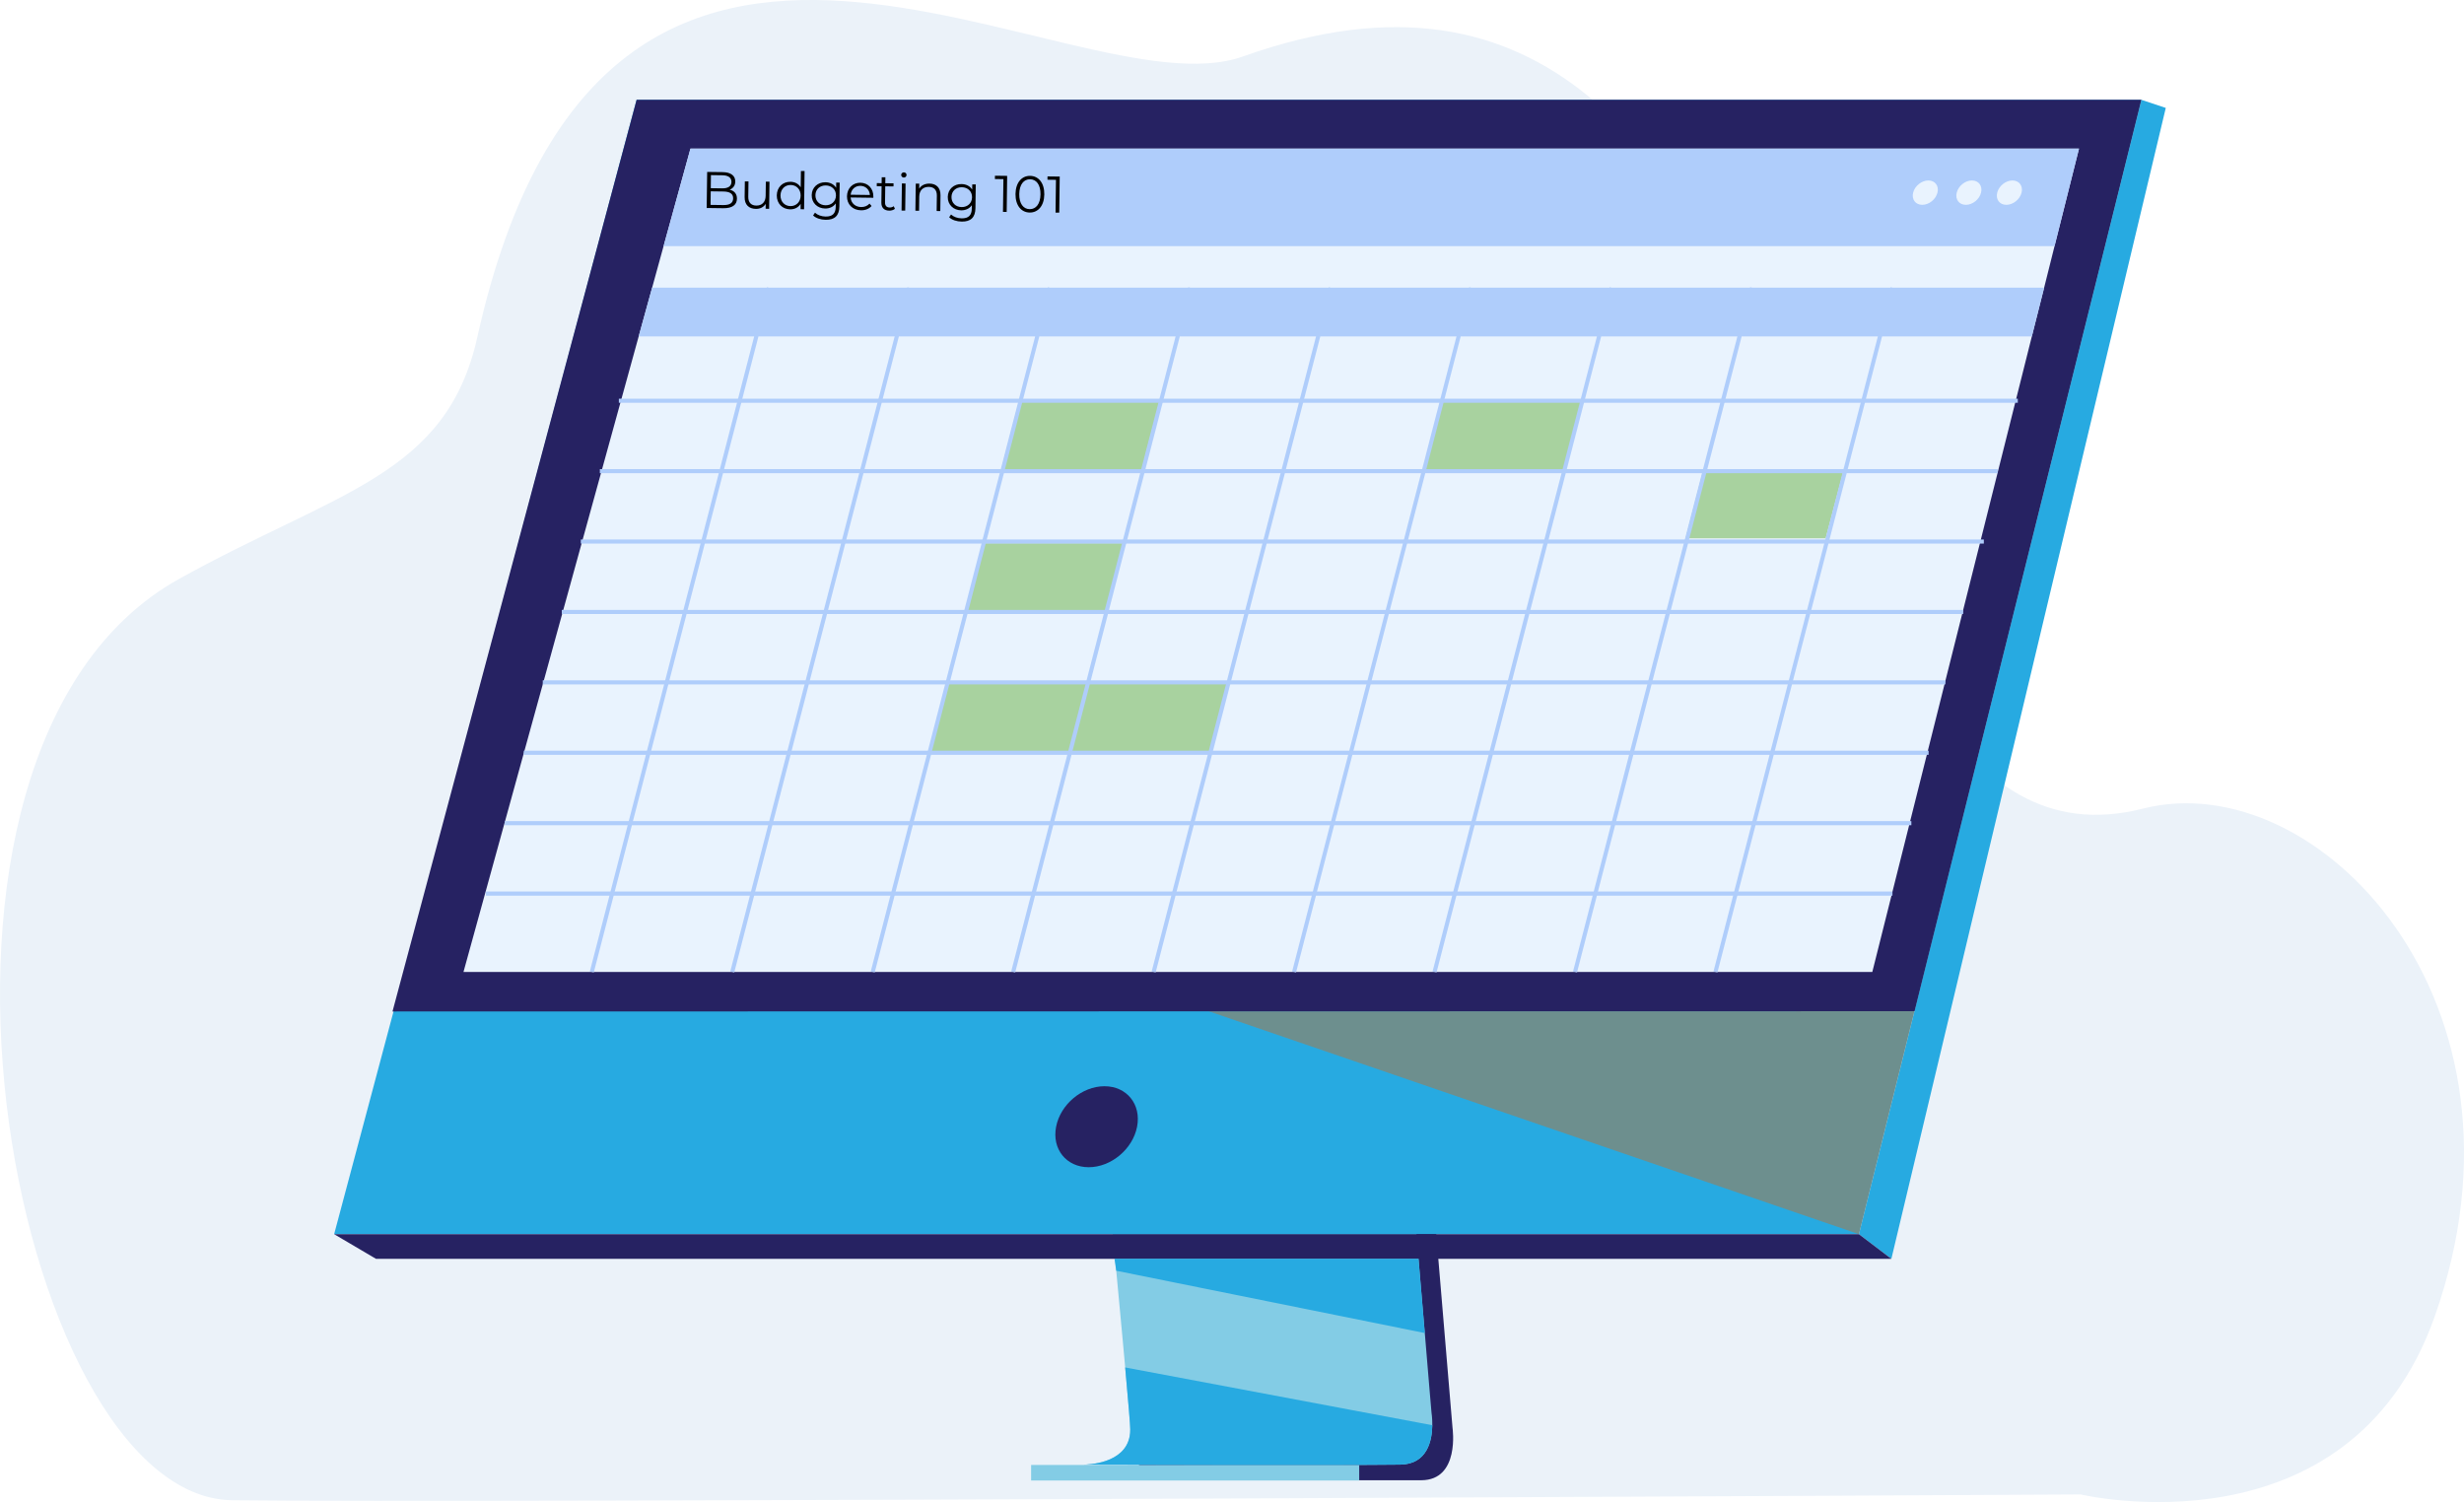 <?xml version="1.0" encoding="utf-8"?>
<!-- Generator: Adobe Illustrator 16.0.0, SVG Export Plug-In . SVG Version: 6.00 Build 0)  -->
<!DOCTYPE svg PUBLIC "-//W3C//DTD SVG 1.1//EN" "http://www.w3.org/Graphics/SVG/1.1/DTD/svg11.dtd">
<svg version="1.1" id="Layer_1" xmlns="http://www.w3.org/2000/svg" xmlns:xlink="http://www.w3.org/1999/xlink" x="0px" y="0px"
	 width="155.461px" height="94.773px" viewBox="0 0 155.461 94.773" enable-background="new 0 0 155.461 94.773"
	 xml:space="preserve">
<g>
	<path fill="#EBF2F9" d="M131.279,94.292c0,0,16.943,4.035,22.336-11.234c6.998-19.813-7.377-34.836-18.404-32.039
		c-24.023,6.1-18.236-61.184-56.794-47.454c-10.841,3.862-40.132-19.075-48.3,17.701c-1.943,8.75-8.826,9.711-18.82,15.262
		c-19.551,10.86-10.609,57.95,3.361,58.132C28.63,94.845,131.279,94.292,131.279,94.292z"/>
	<g>
		<g>
			<path fill="#262262" d="M87.082,35.825l4.563,54.274c0,0,0.479,3.289-1.969,3.297c-4.021,0.01-20.024,0-20.024,0
				s3.025-0.686,2.991-2.227c-0.045-1.816-5.336-55.856-5.336-55.856L87.082,35.825z"/>
			<path fill="#83CCE5" d="M68.352,92.41c0.791,0.004,16.076,0.051,19.996,0c1.707-0.02,2.006-1.518,2.02-2.486
				c0.006-0.463-0.051-0.807-0.051-0.807l-0.121-1.41l-0.301-3.598l-0.27-3.174l-0.342-4.084l-0.287-3.443L85.752,34.84
				l-19.774-0.509c0,0,2.229,22.614,3.804,39.077c0.176,1.832,0.343,3.592,0.5,5.234c0.047,0.523,0.098,1.035,0.145,1.535
				c0.146,1.557,0.277,2.986,0.396,4.248c0.061,0.668,0.118,1.287,0.169,1.854c0.201,2.219,0.32,3.635,0.32,3.906
				c0.002,0.158-0.012,0.305-0.037,0.439C70.949,92.353,68.648,92.41,68.352,92.41z"/>
			<polygon fill="#27AAE1" points="40.166,6.296 135.104,6.296 123.984,50.955 122.463,57.072 117.285,77.871 21.082,77.871 			"/>
			<polygon fill="#27AAE1" points="135.104,6.296 136.645,6.809 119.332,79.427 117.285,77.871 			"/>
			<polygon fill="#262262" points="119.332,79.427 23.724,79.427 21.082,77.871 117.285,77.871 			"/>
			<rect x="65.056" y="92.431" fill="#83CCE5" width="20.7" height="0.982"/>
			<polygon fill="#27AAE1" points="70.318,79.427 70.426,80.177 89.895,84.109 89.625,80.935 89.5,79.427 			"/>
			<path fill="#27AAE1" d="M68.352,92.41c0.791,0.004,16.076,0.051,19.996,0c1.707-0.02,2.006-1.518,2.02-2.486L70.99,86.279
				c0.201,2.219,0.32,3.635,0.32,3.906c0.002,0.158-0.012,0.305-0.037,0.439C70.949,92.353,68.648,92.41,68.352,92.41z"/>
			<polygon opacity="0.4" fill="#D86713" points="76.272,63.81 117.285,77.871 120.787,63.802 			"/>
			<polygon fill="#262262" points="40.166,6.296 135.104,6.296 120.795,63.802 24.764,63.82 			"/>
		</g>
		<path fill="#262262" d="M66.633,71.091c0.273-1.41,1.639-2.555,3.051-2.555c1.411,0,2.331,1.145,2.058,2.555
			c-0.273,1.412-1.64,2.555-3.051,2.555S66.357,72.503,66.633,71.091z"/>
		<polygon fill="#E9F3FE" points="29.242,61.328 118.129,61.328 128.195,21.225 128.971,18.15 129.627,15.528 131.17,9.377 
			43.563,9.377 41.867,15.528 41.145,18.15 40.296,21.225 		"/>
		<polygon fill="#AFCDFB" points="43.563,9.377 131.17,9.377 129.627,15.528 41.867,15.528 		"/>
		<polygon fill="#A8D29F" points="99.84,25.286 90.979,25.286 89.826,29.726 98.688,29.726 		"/>
		<polygon fill="#A8D29F" points="116.307,29.726 107.445,29.726 106.35,33.966 115.186,33.966 		"/>
		<polygon fill="#A8D29F" points="73.164,25.286 64.301,25.286 63.151,29.726 72.015,29.726 		"/>
		<polygon fill="#A8D29F" points="70.916,34.272 62.053,34.272 60.957,38.51 69.795,38.51 		"/>
		<polygon fill="#A8D29F" points="77.517,43.054 59.744,43.054 58.643,47.498 76.367,47.498 		"/>
		<g>
			<g>
				<rect x="39.045" y="25.156" fill="#AFCDFB" width="88.264" height="0.257"/>
			</g>
			<g>
				<rect x="37.846" y="29.599" fill="#AFCDFB" width="88.195" height="0.257"/>
			</g>
			<g>
				<rect x="36.645" y="34.04" fill="#AFCDFB" width="88.521" height="0.258"/>
			</g>
			<g>
				<rect x="35.445" y="38.483" fill="#AFCDFB" width="88.418" height="0.258"/>
			</g>
			<g>
				<rect x="34.245" y="42.926" fill="#AFCDFB" width="88.495" height="0.256"/>
			</g>
			<g>
				<rect x="33.048" y="47.365" fill="#AFCDFB" width="88.634" height="0.26"/>
			</g>
			<g>
				<rect x="31.848" y="51.808" fill="#AFCDFB" width="88.746" height="0.26"/>
			</g>
			<g>
				<rect x="30.65" y="56.25" fill="#AFCDFB" width="88.75" height="0.262"/>
			</g>
		</g>
		<g>
			<path fill="#E9F3FE" d="M126.969,11.386c0.426,0,0.684,0.347,0.578,0.769c-0.105,0.424-0.537,0.769-0.961,0.769
				s-0.684-0.345-0.576-0.769C126.115,11.733,126.545,11.386,126.969,11.386z"/>
			<path fill="#E9F3FE" d="M124.416,11.386c0.426,0,0.68,0.347,0.574,0.769c-0.102,0.424-0.533,0.769-0.959,0.769
				c-0.424,0-0.684-0.345-0.576-0.769C123.559,11.733,123.988,11.386,124.416,11.386z"/>
			<path fill="#E9F3FE" d="M120.705,12.155c0.104-0.422,0.535-0.769,0.959-0.769c0.426,0,0.684,0.347,0.576,0.769
				c-0.104,0.424-0.535,0.769-0.961,0.769C120.857,12.924,120.598,12.579,120.705,12.155z"/>
		</g>
		<polygon fill="#AFCDFB" points="37.463,61.357 37.215,61.292 47.584,21.225 40.296,21.225 41.145,18.15 48.381,18.15 
			48.391,18.118 48.516,18.15 57.242,18.15 57.251,18.118 57.374,18.15 66.105,18.15 66.111,18.118 66.236,18.15 74.966,18.15 
			74.975,18.118 75.1,18.15 83.83,18.15 83.838,18.118 83.963,18.15 92.689,18.15 92.697,18.118 92.822,18.15 101.551,18.15 
			101.561,18.118 101.686,18.15 110.414,18.15 110.424,18.118 110.549,18.15 119.277,18.15 119.285,18.118 119.412,18.15 
			128.971,18.15 128.195,21.225 118.746,21.225 108.357,61.357 108.109,61.292 118.48,21.225 109.887,21.225 99.498,61.357 
			99.248,61.292 109.617,21.225 101.023,21.225 90.635,61.357 90.385,61.292 100.756,21.225 92.16,21.225 81.771,61.357 
			81.525,61.292 91.896,21.225 83.301,21.225 72.913,61.357 72.663,61.292 83.033,21.225 74.438,21.225 64.051,61.357 63.8,61.292 
			74.172,21.225 65.574,21.225 55.188,61.357 54.939,61.292 65.311,21.225 56.713,21.225 46.326,61.357 46.076,61.292 
			56.447,21.225 47.853,21.225 		"/>
	</g>
	<g>
		<path d="M46.496,12.54c-0.005,0.387-0.294,0.604-0.862,0.597l-1.047-0.014l0.03-2.275L45.6,10.86
			c0.507,0.007,0.796,0.225,0.791,0.596c-0.004,0.26-0.146,0.43-0.354,0.512C46.328,12.037,46.5,12.231,46.496,12.54z
			 M46.256,12.517c0.004-0.295-0.212-0.428-0.611-0.434l-0.803-0.011l-0.011,0.855l0.803,0.011
			C46.033,12.943,46.252,12.816,46.256,12.517z M44.855,11.049l-0.011,0.825l0.725,0.01c0.364,0.005,0.577-0.132,0.58-0.405
			c0.004-0.273-0.205-0.415-0.569-0.42L44.855,11.049z"/>
		<path d="M48.549,11.465l-0.022,1.709l-0.221-0.003l0.004-0.312c-0.123,0.207-0.346,0.324-0.618,0.32
			c-0.435-0.005-0.718-0.253-0.711-0.744l0.013-0.991l0.23,0.003l-0.013,0.968c-0.005,0.364,0.182,0.552,0.506,0.556
			c0.357,0.005,0.585-0.223,0.59-0.613l0.012-0.897L48.549,11.465z"/>
		<path d="M50.763,10.792l-0.031,2.412L50.511,13.2l0.005-0.338c-0.144,0.229-0.382,0.349-0.665,0.346
			c-0.487-0.007-0.847-0.365-0.841-0.882c0.007-0.517,0.376-0.863,0.863-0.856c0.273,0.003,0.506,0.124,0.646,0.346l0.013-1.027
			L50.763,10.792z M50.515,12.345c0.006-0.399-0.265-0.669-0.625-0.674c-0.364-0.005-0.64,0.258-0.646,0.658
			c-0.005,0.4,0.265,0.67,0.629,0.675C50.233,13.008,50.51,12.745,50.515,12.345z"/>
		<path d="M52.979,11.523l-0.02,1.501c-0.008,0.588-0.301,0.852-0.866,0.844c-0.313-0.004-0.615-0.102-0.792-0.274l0.118-0.174
			c0.161,0.148,0.407,0.239,0.67,0.243c0.433,0.006,0.634-0.19,0.639-0.612l0.003-0.218c-0.146,0.216-0.391,0.327-0.67,0.323
			c-0.487-0.006-0.854-0.353-0.848-0.843s0.382-0.821,0.869-0.814c0.286,0.004,0.532,0.125,0.672,0.35l0.004-0.328L52.979,11.523z
			 M52.744,12.333c0.005-0.371-0.266-0.627-0.643-0.632s-0.649,0.245-0.654,0.615s0.262,0.631,0.639,0.636
			S52.739,12.703,52.744,12.333z"/>
		<path d="M55.101,12.478l-1.431-0.019c0.021,0.358,0.292,0.599,0.665,0.604c0.208,0.002,0.395-0.07,0.526-0.217l0.128,0.151
			c-0.155,0.18-0.394,0.274-0.663,0.271c-0.533-0.007-0.893-0.375-0.887-0.883c0.007-0.507,0.366-0.863,0.847-0.856
			c0.481,0.006,0.824,0.365,0.817,0.878C55.104,12.425,55.101,12.452,55.101,12.478z M53.672,12.286l1.213,0.016
			c-0.025-0.335-0.266-0.572-0.601-0.577C53.953,11.721,53.705,11.952,53.672,12.286z"/>
		<path d="M56.464,13.175c-0.092,0.08-0.229,0.117-0.361,0.115c-0.322-0.004-0.499-0.188-0.495-0.503l0.014-1.034l-0.305-0.004
			l0.003-0.195l0.305,0.004l0.005-0.374l0.231,0.003l-0.005,0.374l0.52,0.007l-0.003,0.195l-0.52-0.007l-0.013,1.021
			c-0.003,0.202,0.099,0.313,0.291,0.316c0.094,0.001,0.189-0.027,0.255-0.084L56.464,13.175z"/>
		<path d="M56.858,11.035c0.001-0.088,0.077-0.162,0.171-0.161c0.095,0.001,0.169,0.074,0.167,0.162
			c-0.001,0.094-0.073,0.168-0.171,0.167C56.932,11.201,56.857,11.125,56.858,11.035z M56.903,11.575l0.231,0.003l-0.022,1.709
			l-0.231-0.003L56.903,11.575z"/>
		<path d="M59.339,12.325l-0.013,0.991l-0.23-0.003l0.013-0.969c0.005-0.36-0.182-0.548-0.506-0.553
			c-0.367-0.005-0.601,0.22-0.605,0.61l-0.012,0.897l-0.231-0.003l0.022-1.709l0.222,0.003l-0.004,0.315
			c0.126-0.207,0.358-0.324,0.653-0.32C59.063,11.59,59.346,11.834,59.339,12.325z"/>
		<path d="M61.563,11.636l-0.02,1.501c-0.008,0.588-0.301,0.851-0.866,0.844c-0.313-0.004-0.615-0.103-0.792-0.274l0.118-0.173
			c0.161,0.148,0.407,0.239,0.67,0.243c0.433,0.005,0.634-0.19,0.639-0.612l0.003-0.218c-0.146,0.216-0.391,0.326-0.67,0.323
			c-0.487-0.006-0.854-0.353-0.848-0.843s0.382-0.821,0.869-0.814c0.286,0.004,0.532,0.124,0.672,0.35l0.004-0.328L61.563,11.636z
			 M61.329,12.446c0.005-0.371-0.266-0.627-0.643-0.633c-0.377-0.005-0.649,0.245-0.654,0.616s0.262,0.631,0.639,0.636
			C61.048,13.07,61.324,12.816,61.329,12.446z"/>
		<path d="M63.545,11.097l-0.03,2.275l-0.234-0.003l0.027-2.067l-0.536-0.007l0.003-0.208L63.545,11.097z"/>
		<path d="M64.071,12.241c0.01-0.725,0.396-1.152,0.923-1.145c0.526,0.007,0.903,0.444,0.894,1.169
			c-0.009,0.725-0.397,1.152-0.924,1.145C64.437,13.403,64.063,12.966,64.071,12.241z M65.647,12.262
			c0.009-0.607-0.26-0.946-0.656-0.951c-0.396-0.005-0.674,0.326-0.683,0.934c-0.008,0.608,0.262,0.947,0.658,0.952
			C65.363,13.201,65.64,12.87,65.647,12.262z"/>
		<path d="M66.861,11.141l-0.03,2.275l-0.234-0.003l0.027-2.067l-0.536-0.007l0.003-0.208L66.861,11.141z"/>
	</g>
</g>
</svg>
